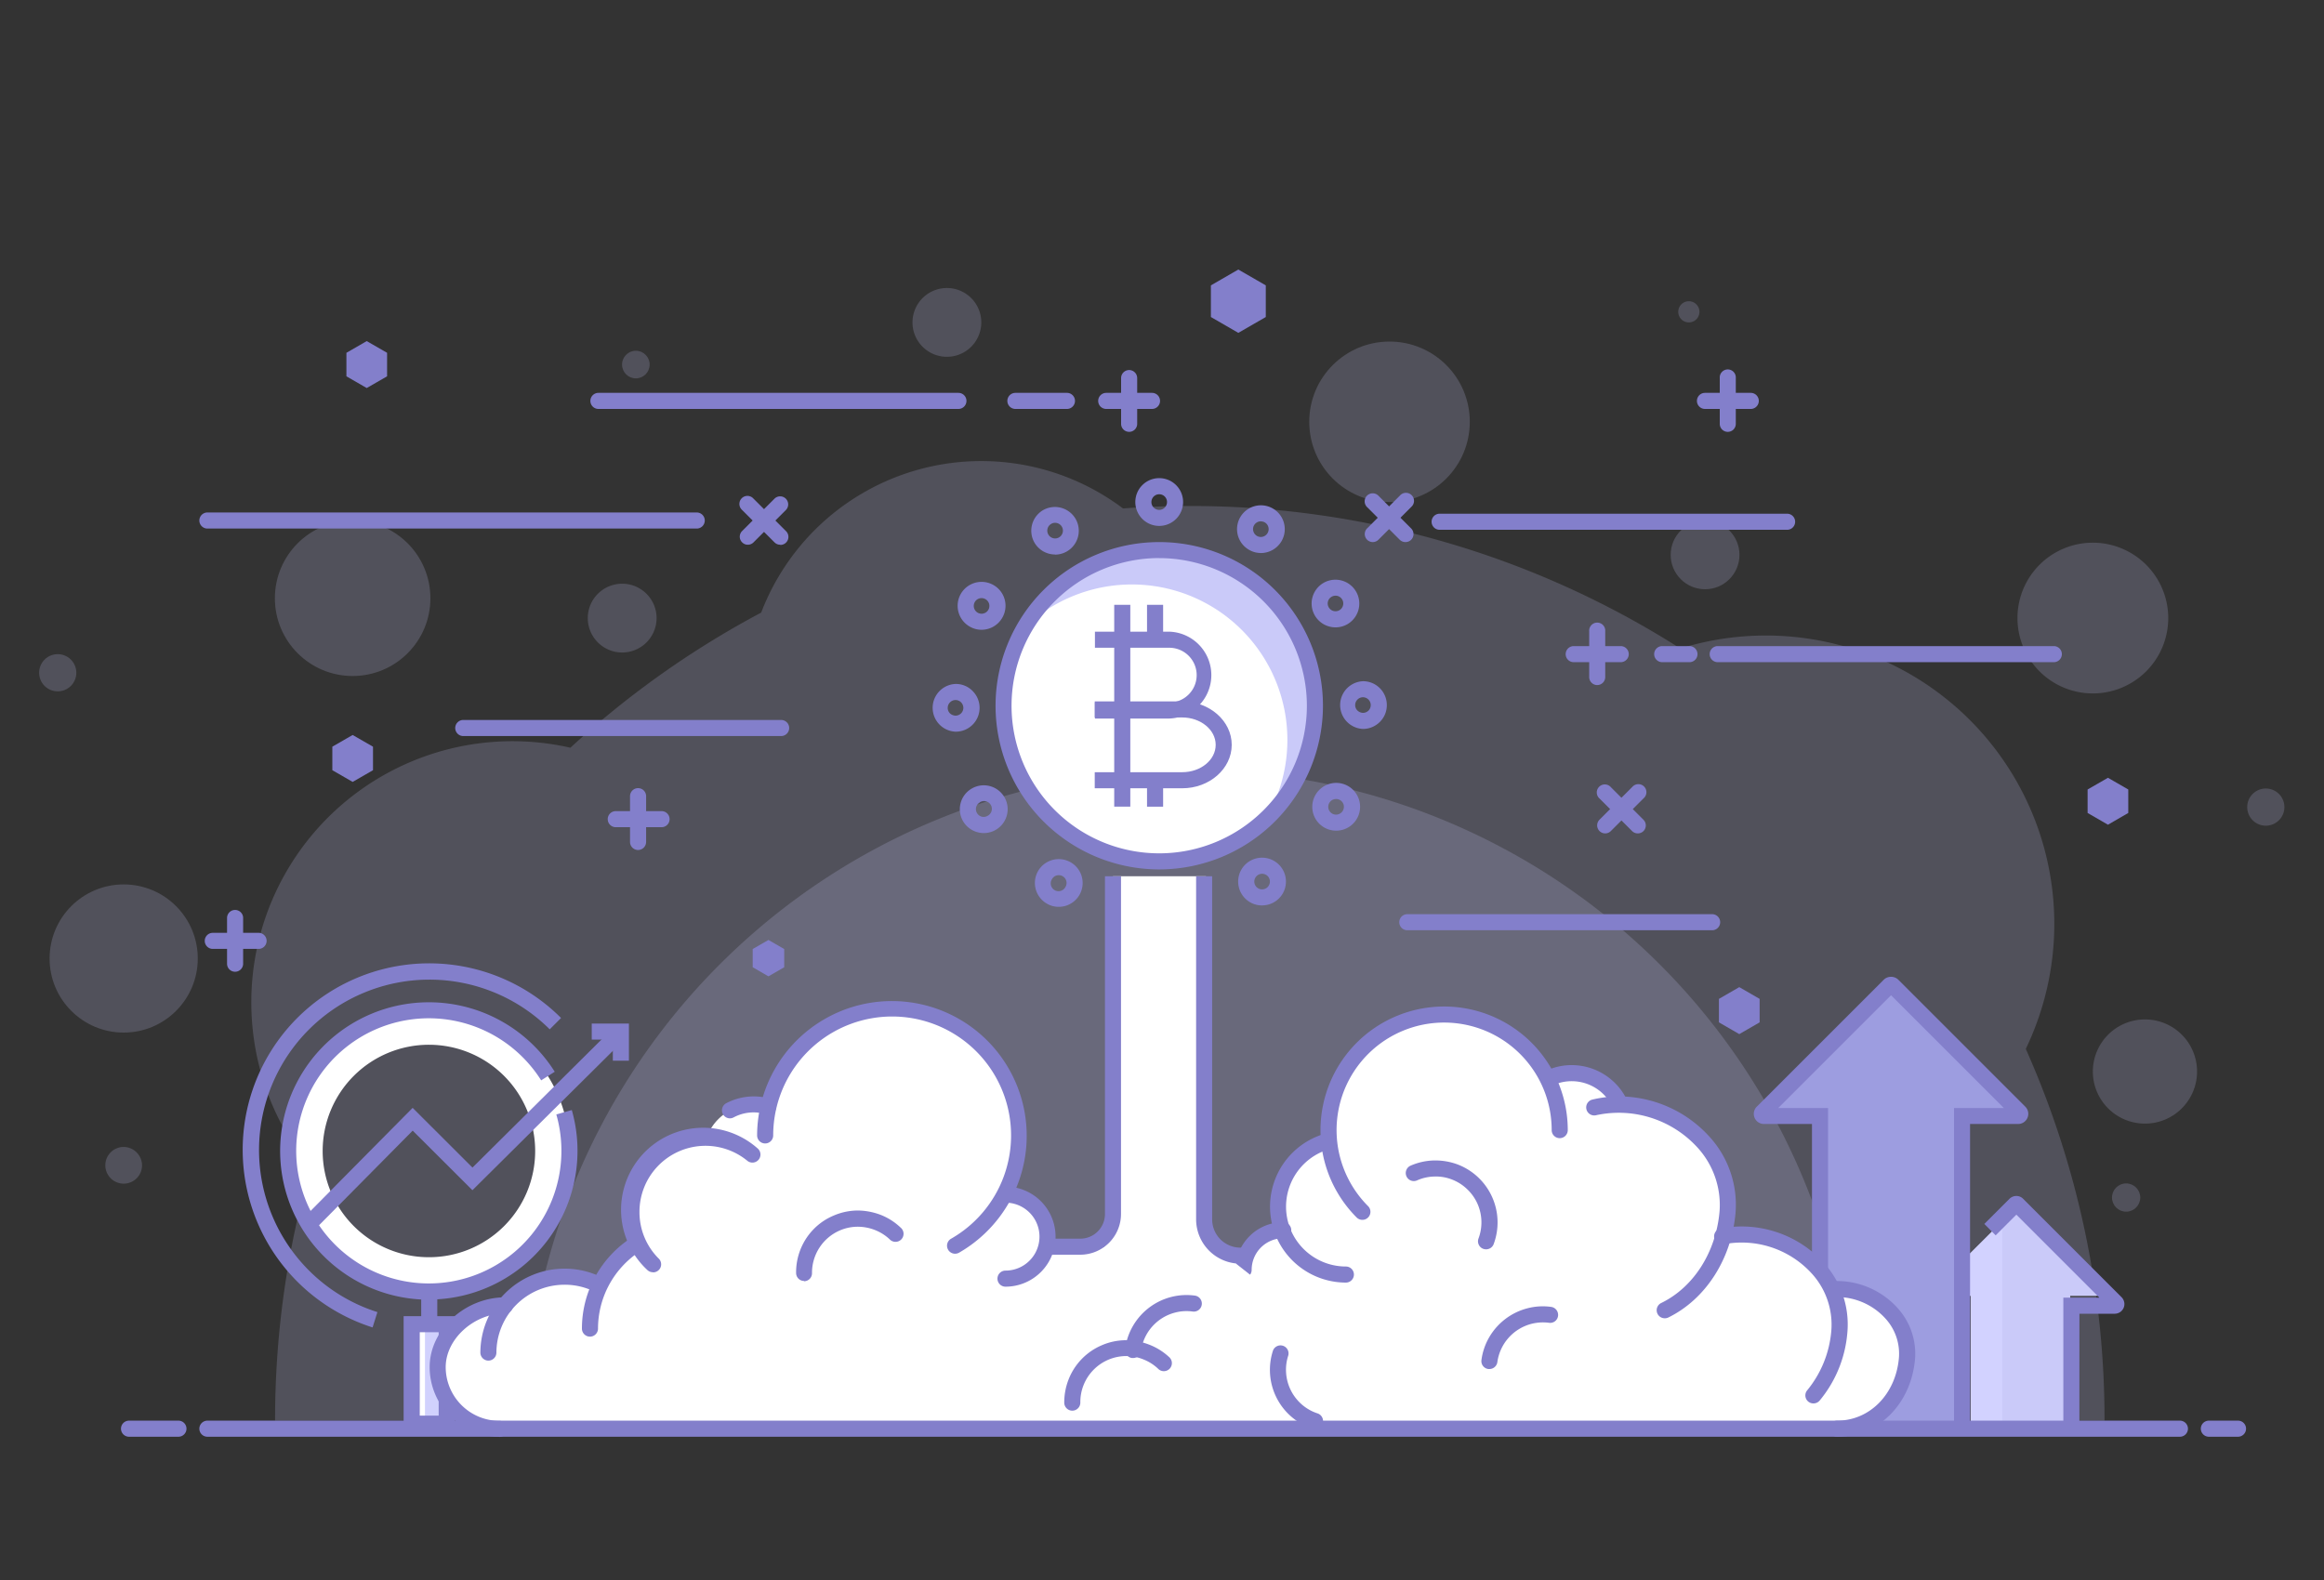 <svg id="Layer_1" data-name="Layer 1" xmlns="http://www.w3.org/2000/svg" viewBox="0 0 500 340"><rect x="0" y="0" width="500" height="340" fill="#333333" stroke="none"/><defs><style>.cls-1{opacity:0.2;}.cls-2{fill:#cacaf9;}.cls-3{fill:#d2d2ff;}.cls-4{fill:#9d9de0;}.cls-5{fill:#837fcb;}.cls-6{fill:#fff;}.cls-7{fill:#d1d1fd;}</style></defs><g class="cls-1"><path class="cls-2" d="M452.78,305.71a196,196,0,0,0-16.94-80,62.05,62.05,0,0,0-74.32-86.16A195.87,195.87,0,0,0,256,108.89q-7.26,0-14.39.52a50.69,50.69,0,0,0-77.84,22.41,197.28,197.28,0,0,0-41.05,29.08,56.19,56.19,0,0,0-55.92,90.41,196.9,196.9,0,0,0-7.62,54.4Z"/></g><g class="cls-1"><path class="cls-2" d="M398.94,305.71a143,143,0,0,0-285.94,0Z"/></g><g class="cls-1"><path class="cls-2" d="M472.69,230.58a11.21,11.21,0,1,1-11.21-11.21A11.21,11.21,0,0,1,472.69,230.58Z"/></g><g class="cls-1"><circle class="cls-2" cx="298.95" cy="90.77" r="17.27"/></g><g class="cls-1"><path class="cls-2" d="M141.26,133a7.4,7.4,0,1,1-7.4-7.39A7.4,7.4,0,0,1,141.26,133Z"/></g><g class="cls-1"><circle class="cls-2" cx="366.84" cy="119.4" r="7.4"/></g><g class="cls-1"><path class="cls-2" d="M211.12,69.38a7.4,7.4,0,1,1-7.39-7.4A7.39,7.39,0,0,1,211.12,69.38Z"/></g><g class="cls-1"><circle class="cls-2" cx="457.43" cy="257.7" r="3.04"/></g><g class="cls-1"><path class="cls-2" d="M365.63,67.1a2.28,2.28,0,1,1-2.28-2.28A2.29,2.29,0,0,1,365.63,67.1Z"/></g><g class="cls-1"><circle class="cls-2" cx="136.8" cy="78.45" r="2.97"/></g><g class="cls-1"><path class="cls-2" d="M16.42,144.71a4,4,0,1,1-4-3.94A4,4,0,0,1,16.42,144.71Z"/></g><g class="cls-1"><path class="cls-2" d="M491.48,173.62a4,4,0,1,1-4-3.94A4,4,0,0,1,491.48,173.62Z"/></g><g class="cls-1"><circle class="cls-2" cx="75.87" cy="128.74" r="16.73"/></g><g class="cls-1"><path class="cls-2" d="M30.56,250.76a3.95,3.95,0,1,1-3.95-3.95A4,4,0,0,1,30.56,250.76Z"/></g><g class="cls-1"><path class="cls-2" d="M466.49,133a16.22,16.22,0,1,1-16.22-16.22A16.23,16.23,0,0,1,466.49,133Z"/></g><g class="cls-1"><circle class="cls-2" cx="26.61" cy="206.26" r="15.94"/></g><path class="cls-2" d="M454.07,278.3l-19.13-19.13a.33.33,0,0,0-.27-.08.31.31,0,0,0-.26.08L415.27,278.3a.32.32,0,0,0,.23.54H424v28.6H445.4v-28.6h8.45A.32.32,0,0,0,454.07,278.3Z"/><path class="cls-3" d="M415.27,278.3a.32.32,0,0,0,.23.54H424v28.6h6.79v-44.6Z"/><path class="cls-4" d="M433.78,239.31l-26.56-26.56a.43.43,0,0,0-.37-.11.45.45,0,0,0-.38.11l-26.55,26.56a.44.44,0,0,0,.31.75H392v67.38h29.79V240.06h11.73A.44.44,0,0,0,433.78,239.31Z"/><path class="cls-5" d="M423.85,307.44H420.4v-69h10.72l-24.27-24.27-24.27,24.27H393.3v69h-3.46V241.87H379.5a2.18,2.18,0,0,1-1.54-3.72l27.34-27.34a2.26,2.26,0,0,1,3.1,0l27.34,27.34a2.18,2.18,0,0,1-1.55,3.72H423.85Z"/><path class="cls-5" d="M447.37,307.35h-3.45V279.24h7.75l-17.86-17.86-4.45,4.45-2.44-2.45,5.41-5.41a2.11,2.11,0,0,1,1.48-.61h0a2,2,0,0,1,1.47.62l21.17,21.17A2.08,2.08,0,0,1,455,282.7h-7.62Z"/><path class="cls-5" d="M345.4,179.34a1.73,1.73,0,0,1-1.22-3l7-7a1.73,1.73,0,1,1,2.44,2.44l-7,7A1.75,1.75,0,0,1,345.4,179.34Z"/><path class="cls-5" d="M352.36,179.34a1.73,1.73,0,0,1-1.22-.5l-7-7a1.73,1.73,0,1,1,2.44-2.44l7,7a1.73,1.73,0,0,1,0,2.45A1.75,1.75,0,0,1,352.36,179.34Z"/><path class="cls-5" d="M55.5,204.19H45.65a1.73,1.73,0,0,1,0-3.45H55.5a1.73,1.73,0,1,1,0,3.45Z"/><path class="cls-5" d="M50.58,209.11a1.72,1.72,0,0,1-1.73-1.72v-9.85a1.73,1.73,0,0,1,3.46,0v9.85A1.73,1.73,0,0,1,50.58,209.11Z"/><path class="cls-5" d="M376.67,88h-9.85a1.73,1.73,0,0,1,0-3.46h9.85a1.73,1.73,0,0,1,0,3.46Z"/><path class="cls-5" d="M371.75,92.93A1.72,1.72,0,0,1,370,91.21V81.36a1.73,1.73,0,1,1,3.45,0v9.85A1.72,1.72,0,0,1,371.75,92.93Z"/><path class="cls-5" d="M142.2,178h-9.85a1.73,1.73,0,0,1,0-3.45h9.85a1.73,1.73,0,1,1,0,3.45Z"/><path class="cls-5" d="M137.28,182.91a1.73,1.73,0,0,1-1.73-1.73v-9.85a1.73,1.73,0,1,1,3.46,0v9.85A1.74,1.74,0,0,1,137.28,182.91Z"/><path class="cls-5" d="M160.89,117.22a1.69,1.69,0,0,1-1.22-.51,1.71,1.71,0,0,1,0-2.44l7-7a1.73,1.73,0,0,1,2.44,2.45l-7,7A1.72,1.72,0,0,1,160.89,117.22Z"/><path class="cls-5" d="M167.85,117.22a1.72,1.72,0,0,1-1.22-.51l-7-7a1.73,1.73,0,1,1,2.44-2.45l7,7a1.73,1.73,0,0,1-1.22,3Z"/><polygon class="cls-5" points="449.14 169.89 453.52 167.37 457.89 169.89 457.89 174.94 453.52 177.47 449.14 174.94 449.14 169.89"/><polygon class="cls-5" points="71.5 160.68 75.87 158.16 80.25 160.68 80.25 165.74 75.87 168.26 71.5 165.74 71.5 160.68"/><polygon class="cls-5" points="74.53 75.92 78.9 73.4 83.28 75.92 83.28 80.98 78.9 83.5 74.53 80.98 74.53 75.92"/><polygon class="cls-5" points="369.82 214.95 374.2 212.42 378.58 214.95 378.58 220 374.2 222.53 369.82 220 369.82 214.95"/><polygon class="cls-5" points="260.52 61.41 266.42 58 272.33 61.41 272.33 68.22 266.42 71.63 260.52 68.22 260.52 61.41"/><path class="cls-5" d="M441.74,142.49H369.43a1.73,1.73,0,0,1,0-3.45h72.31a1.73,1.73,0,1,1,0,3.45Z"/><path class="cls-5" d="M368.36,200.18H302.78a1.73,1.73,0,0,1,0-3.46h65.58a1.73,1.73,0,0,1,0,3.46Z"/><path class="cls-5" d="M363.35,142.49h-5.6a1.73,1.73,0,1,1,0-3.45h5.6a1.73,1.73,0,1,1,0,3.45Z"/><path class="cls-5" d="M348.56,142.49h-9.85a1.73,1.73,0,1,1,0-3.45h9.85a1.73,1.73,0,1,1,0,3.45Z"/><path class="cls-5" d="M343.64,147.42a1.73,1.73,0,0,1-1.73-1.73v-9.85a1.73,1.73,0,1,1,3.45,0v9.85A1.73,1.73,0,0,1,343.64,147.42Z"/><path class="cls-5" d="M247.86,88H238a1.73,1.73,0,1,1,0-3.46h9.85a1.73,1.73,0,0,1,0,3.46Z"/><path class="cls-5" d="M242.93,92.93a1.73,1.73,0,0,1-1.73-1.72V81.36a1.73,1.73,0,1,1,3.46,0v9.85A1.72,1.72,0,0,1,242.93,92.93Z"/><path class="cls-5" d="M302.37,116.65a1.75,1.75,0,0,1-1.22-.5l-7-7a1.73,1.73,0,1,1,2.45-2.44l7,7a1.73,1.73,0,0,1,0,2.45A1.75,1.75,0,0,1,302.37,116.65Z"/><path class="cls-5" d="M295.41,116.65a1.73,1.73,0,0,1-1.23-3l7-7a1.73,1.73,0,1,1,2.44,2.44l-7,7A1.75,1.75,0,0,1,295.41,116.65Z"/><path class="cls-5" d="M149.9,113.74H44.62a1.73,1.73,0,1,1,0-3.46H149.9a1.73,1.73,0,0,1,0,3.46Z"/><path class="cls-5" d="M168.06,158.39H99.67a1.73,1.73,0,0,1,0-3.46h68.39a1.73,1.73,0,1,1,0,3.46Z"/><path class="cls-5" d="M206.2,88H128.75a1.73,1.73,0,0,1,0-3.46H206.2a1.73,1.73,0,1,1,0,3.46Z"/><path class="cls-5" d="M384.36,114H309.6a1.73,1.73,0,0,1,0-3.45h74.76a1.73,1.73,0,1,1,0,3.45Z"/><path class="cls-5" d="M229.55,88H218.46a1.73,1.73,0,0,1,0-3.46h11.09a1.73,1.73,0,0,1,0,3.46Z"/><polygon class="cls-5" points="161.94 204.22 165.33 202.27 168.72 204.22 168.72 208.14 165.33 210.1 161.94 208.14 161.94 204.22"/><circle class="cls-6" cx="249.4" cy="151.87" r="33.49" transform="translate(43.99 359.41) rotate(-76.63)"/><path class="cls-2" d="M249.4,118.38a33.44,33.44,0,0,0-28.83,16.5,33.46,33.46,0,0,1,51.75,41.38,33.46,33.46,0,0,0-22.92-57.88Z"/><path class="cls-5" d="M251.57,154.62h-16v-3.45h16a5.89,5.89,0,0,0,0-11.78h-16v-3.46h16a9.35,9.35,0,0,1,0,18.69Z"/><path class="cls-5" d="M254.34,169.63H235.53v-3.46h18.81c4,0,7.21-2.64,7.21-5.89s-3.24-5.89-7.21-5.89H235.53v-3.45h18.81c5.88,0,10.66,4.19,10.66,9.34S260.22,169.63,254.34,169.63Z"/><rect class="cls-5" x="239.72" y="130.15" width="3.46" height="43.43"/><rect class="cls-5" x="246.78" y="130.15" width="3.46" height="7.5"/><rect class="cls-5" x="246.78" y="167.9" width="3.46" height="5.69"/><path class="cls-5" d="M249.41,187.09a35.22,35.22,0,1,1,35.22-35.22A35.26,35.26,0,0,1,249.41,187.09Zm0-67a31.77,31.77,0,1,0,31.76,31.77A31.8,31.8,0,0,0,249.41,120.1Z"/><path class="cls-5" d="M249.4,113.17a5.14,5.14,0,1,1,5.14-5.14A5.14,5.14,0,0,1,249.4,113.17Zm0-6.81a1.68,1.68,0,1,0,1.68,1.67A1.67,1.67,0,0,0,249.4,106.36Z"/><path class="cls-5" d="M271.27,119a5,5,0,0,1-2.55-.69,5.12,5.12,0,0,1-1.89-7,5.13,5.13,0,1,1,8.9,5.12h0a5.17,5.17,0,0,1-4.46,2.58Zm0-6.82a1.7,1.7,0,0,0-1.46.85,1.65,1.65,0,0,0-.16,1.27,1.67,1.67,0,0,0,3.07.4h0a1.68,1.68,0,0,0-.61-2.29A1.71,1.71,0,0,0,271.28,112.2Z"/><path class="cls-5" d="M287.33,135a5.14,5.14,0,0,1-4.45-2.56,5.13,5.13,0,0,1,1.86-7,5.13,5.13,0,1,1,5.15,8.88A5.05,5.05,0,0,1,287.33,135Zm0-6.81a1.59,1.59,0,0,0-.84.23,1.62,1.62,0,0,0-.78,1,1.64,1.64,0,0,0,.17,1.28,1.68,1.68,0,0,0,2.29.61h0a1.68,1.68,0,0,0-.84-3.13Z"/><path class="cls-5" d="M293.24,156.86a5.14,5.14,0,0,1,0-10.27h0a5.12,5.12,0,0,1,5.13,5.11,5.05,5.05,0,0,1-1.49,3.64,5.12,5.12,0,0,1-3.62,1.52Zm0-6.82h0a1.69,1.69,0,0,0-1.68,1.69,1.63,1.63,0,0,0,.5,1.18,1.84,1.84,0,0,0,1.18.49,1.71,1.71,0,0,0,1.19-.49,1.69,1.69,0,0,0-1.19-2.87Z"/><path class="cls-5" d="M287.46,178.75a5.13,5.13,0,0,1-4.45-7.68,5.14,5.14,0,1,1,4.45,7.68Zm0-6.81a1.68,1.68,0,1,0,1.45,2.51,1.67,1.67,0,0,0-1.45-2.51Z"/><path class="cls-5" d="M271.54,194.84a5.26,5.26,0,0,1-1.3-.16A5.14,5.14,0,1,1,276.5,191a5.12,5.12,0,0,1-5,3.83Zm0-6.81a1.75,1.75,0,0,0-.85.23,1.68,1.68,0,0,0-.6,2.3,1.68,1.68,0,0,0,3.07-.43,1.67,1.67,0,0,0-1.62-2.1Z"/><path class="cls-5" d="M227.78,195.14a5,5,0,0,1-2.52-.67,5.14,5.14,0,0,1-1.94-7h0a5.14,5.14,0,0,1,9.42,1.17,5.13,5.13,0,0,1-5,6.5Zm0-6.81a1.74,1.74,0,0,0-.45.06,1.67,1.67,0,0,0-1,.79h0a1.68,1.68,0,1,0,2.92,1.65,1.67,1.67,0,0,0-.63-2.28A1.64,1.64,0,0,0,227.79,188.33Z"/><path class="cls-5" d="M211.65,179.27a5.13,5.13,0,0,1-1.29-.17,5.13,5.13,0,0,1-1.33-9.39h0a5.14,5.14,0,1,1,2.62,9.56Zm-.86-6.58a1.62,1.62,0,0,0-.77,1,1.65,1.65,0,0,0,.18,1.27,1.7,1.7,0,0,0,1,.78,1.66,1.66,0,0,0,1.27-.18,1.68,1.68,0,1,0-1.7-2.89Z"/><path class="cls-5" d="M205.57,157.45a5.14,5.14,0,0,1,0-10.27,5,5,0,0,1,3.64,1.47,5.13,5.13,0,0,1-3.54,8.8Zm0-6.81h0a1.65,1.65,0,0,0-1.18.5,1.68,1.68,0,0,0,0,2.38,1.88,1.88,0,0,0,1.19.48,1.68,1.68,0,0,0,0-3.36Z"/><path class="cls-5" d="M211.19,135.52a5,5,0,0,1-2.51-.66,5.13,5.13,0,1,1,5-9h0a5.13,5.13,0,0,1,2,7A5.15,5.15,0,0,1,211.19,135.52Zm0-6.81a1.67,1.67,0,0,0-1.47.85,1.68,1.68,0,1,0,3.08.37,1.67,1.67,0,0,0-.79-1h0A1.72,1.72,0,0,0,211.2,128.71Z"/><path class="cls-5" d="M227,119.32a5.13,5.13,0,0,1-4.42-2.52,5.14,5.14,0,0,1,1.79-7,5.14,5.14,0,0,1,7,1.79,5.13,5.13,0,0,1-4.41,7.76Zm0-6.82a1.63,1.63,0,0,0-.85.24,1.68,1.68,0,1,0,1.27-.18A1.52,1.52,0,0,0,227,112.5Z"/><path class="cls-6" d="M92.28,217.43a30.26,30.26,0,1,0,30.26,30.26A30.26,30.26,0,0,0,92.28,217.43Zm0,53.11a22.86,22.86,0,1,1,22.86-22.85A22.85,22.85,0,0,1,92.28,270.54Z"/><rect class="cls-7" x="88.58" y="284.96" width="7.52" height="21.4"/><rect class="cls-6" x="88.58" y="284.96" width="2.85" height="21.4"/><path class="cls-5" d="M97.84,308.09h-11V283.23h11Zm-7.53-3.46h4.07V286.68H90.31Z"/><rect class="cls-5" x="90.62" y="277.69" width="3.46" height="5.95"/><path class="cls-5" d="M92.28,279.68a32,32,0,1,1,27.07-49.05l-2.92,1.85a28.68,28.68,0,0,0-4-5,28.53,28.53,0,1,0,7.26,12.34l3.33-.95a32,32,0,0,1-30.77,40.78Z"/><polygon class="cls-5" points="67.08 265.24 64.62 262.8 88.78 238.4 101.65 251.25 130.85 222.27 133.28 224.72 101.64 256.12 88.79 243.3 67.08 265.24"/><polygon class="cls-5" points="135.31 228.25 131.85 228.25 131.85 223.71 127.31 223.71 127.31 220.26 135.31 220.26 135.31 228.25"/><path class="cls-5" d="M80.16,285.65a40.12,40.12,0,1,1,40.55-66.59l-2.44,2.44a36.66,36.66,0,0,0-51.84,51.85,36.31,36.31,0,0,0,14.77,9Z"/><path class="cls-6" d="M394.93,307.44H110c-11.41,0,4.6-5.63,4.6-15.47h0c0-9.84,17.78-20.32,29.2-20.32H376.72c11.42,0,20.76,8.05,20.76,17.89h0C397.48,299.38,400.1,307.44,394.93,307.44Z"/><path class="cls-6" d="M219.26,244.33A27.32,27.32,0,1,1,191.94,217,27.32,27.32,0,0,1,219.26,244.33Z"/><path class="cls-6" d="M173,248.47a10.81,10.81,0,1,1-10.81-10.81A10.81,10.81,0,0,1,173,248.47Z"/><path class="cls-6" d="M167.67,260.77a15.94,15.94,0,1,1-15.94-15.93A15.94,15.94,0,0,1,167.67,260.77Z"/><path class="cls-6" d="M137.83,291.06a16.38,16.38,0,1,1-16.38-16.38A16.38,16.38,0,0,1,137.83,291.06Z"/><path class="cls-6" d="M120.72,294.15a13.29,13.29,0,1,1-13.29-13.29A13.29,13.29,0,0,1,120.72,294.15Z"/><path class="cls-6" d="M170,285.9a21.54,21.54,0,1,1-21.54-21.54A21.55,21.55,0,0,1,170,285.9Z"/><path class="cls-5" d="M126.93,287.63a1.73,1.73,0,0,1-1.73-1.73,23.3,23.3,0,0,1,9.91-19.06,1.73,1.73,0,1,1,2,2.83,19.85,19.85,0,0,0-8.45,16.23A1.73,1.73,0,0,1,126.93,287.63Z"/><path class="cls-6" d="M225.37,266.11a9,9,0,1,1-9-9A9,9,0,0,1,225.37,266.11Z"/><circle class="cls-6" cx="310.7" cy="243.19" r="24.87"/><path class="cls-6" d="M339.91,257.07c-.8,8.81-7.12,15.91-15.91,15.91a15.91,15.91,0,0,1,0-31.82C332.79,241.16,340.7,248.32,339.91,257.07Z"/><path class="cls-6" d="M324,268.06c-.79,8.81-7.12,15.91-15.91,15.91a15.91,15.91,0,0,1,0-31.82C316.85,252.15,324.76,259.31,324,268.06Z"/><path class="cls-6" d="M214.53,268.27c-1.52,8.81-13.59,15.91-30.34,15.91s-30.35-7.13-30.35-15.91,13.59-15.92,30.35-15.92S216,259.51,214.53,268.27Z"/><path class="cls-6" d="M371.67,260.92c-1.17,12.88-10.42,23.26-23.26,23.26a23.26,23.26,0,1,1,0-46.52C361.25,237.66,372.82,248.12,371.67,260.92Z"/><path class="cls-6" d="M395.68,286.53c-1.05,11.58-9.37,20.91-20.92,20.91a20.92,20.92,0,0,1,0-41.83C386.31,265.61,396.72,275,395.68,286.53Z"/><path class="cls-6" d="M410.27,292.41c-.76,8.32-6.73,15-15,15a15,15,0,0,1,0-30.06C403.54,277.38,411,284.15,410.27,292.41Z"/><path class="cls-6" d="M365.32,285c-1.12,12.42-10.05,22.44-22.44,22.44a22.44,22.44,0,0,1,0-44.88C355.27,262.56,366.44,272.65,365.32,285Z"/><path class="cls-6" d="M304.16,259.67a14.61,14.61,0,1,1-14.6-14.61A14.6,14.6,0,0,1,304.16,259.67Z"/><path class="cls-6" d="M285.32,272.47A8.52,8.52,0,1,1,276.8,264,8.53,8.53,0,0,1,285.32,272.47Z"/><path class="cls-5" d="M267.56,275a1.73,1.73,0,0,1-1.73-1.73A10.26,10.26,0,0,1,276.08,263a1.73,1.73,0,0,1,0,3.46,6.8,6.8,0,0,0-6.79,6.79A1.73,1.73,0,0,1,267.56,275Z"/><path class="cls-6" d="M250.31,277.91c0,5.44-7.61,9.85-17,9.85s-17-4.41-17-9.85,7.6-9.85,17-9.85S250.31,272.47,250.31,277.91Z"/><path class="cls-6" d="M348.88,238.38c0,6.31-10.72,23.17-10.72,15.42,0-6.31-11.45-5.12-11.45-11.44a11.45,11.45,0,0,1,11.45-11.44C344.47,230.92,348.88,232.06,348.88,238.38Z"/><path class="cls-5" d="M348.59,239.38a1.73,1.73,0,0,1-1.58-1,9.73,9.73,0,0,0-8.85-5.72,9.62,9.62,0,0,0-3.89.81,1.73,1.73,0,0,1-1.38-3.17,13,13,0,0,1,5.27-1.1,13.21,13.21,0,0,1,12,7.75,1.73,1.73,0,0,1-.86,2.29A1.81,1.81,0,0,1,348.59,239.38Z"/><path class="cls-5" d="M293.11,262.5a1.75,1.75,0,0,1-1.22-.5,26.6,26.6,0,1,1,45.41-18.81,1.73,1.73,0,1,1-3.46,0,23.14,23.14,0,1,0-39.5,16.36,1.73,1.73,0,0,1-1.23,2.95Z"/><path class="cls-5" d="M289.56,276a16.34,16.34,0,0,1-4.18-32.13,1.75,1.75,0,0,1,2.12,1.23,1.73,1.73,0,0,1-1.23,2.11,12.88,12.88,0,0,0,3.29,25.33,1.73,1.73,0,0,1,0,3.46Z"/><path class="cls-5" d="M205.47,269.79a1.73,1.73,0,0,1-.85-3.23,25.59,25.59,0,1,0-38.27-22.23,1.73,1.73,0,1,1-3.46,0,29,29,0,1,1,43.44,25.24A1.78,1.78,0,0,1,205.47,269.79Z"/><path class="cls-5" d="M157.05,240.66a1.73,1.73,0,0,1-.82-3.25,12.7,12.7,0,0,1,9.61-.93,1.73,1.73,0,0,1-1,3.31,9.11,9.11,0,0,0-7,.66A1.72,1.72,0,0,1,157.05,240.66Z"/><path class="cls-5" d="M216.33,276.88a1.73,1.73,0,1,1,0-3.46,7.31,7.31,0,0,0,0-14.62,1.73,1.73,0,0,1,0-3.46,10.77,10.77,0,0,1,0,21.54Z"/><path class="cls-6" d="M285.21,287.09H220.82l18.64-21V188.56h20l-.86,70.8a13.71,13.71,0,0,0,5.23,10.92Z"/><path class="cls-5" d="M268.86,271.93h-2.07a9.55,9.55,0,0,1-9.45-9.52V188.56h3.45v73.85a6.09,6.09,0,0,0,6,6.07h2.06Z"/><path class="cls-5" d="M232.42,270h-7.07v-3.45h7.07a5.31,5.31,0,0,0,5.31-5.31V188.56h3.45v72.67A8.77,8.77,0,0,1,232.42,270Z"/><path class="cls-5" d="M230.7,303.56a1.73,1.73,0,0,1-1.73-1.71,13.52,13.52,0,0,1,.93-5,13.22,13.22,0,0,1,7.09-7.34,13.15,13.15,0,0,1,5.17-1.11,14,14,0,0,1,5,.92A13.38,13.38,0,0,1,251.5,292a1.73,1.73,0,1,1-2.38,2.5,9.84,9.84,0,0,0-3.2-2,9.59,9.59,0,0,0-3.72-.69,9.9,9.9,0,0,0-9.77,10,1.73,1.73,0,0,1-1.71,1.75Z"/><path class="cls-5" d="M173,275.65a1.72,1.72,0,0,1-1.72-1.71,13.29,13.29,0,0,1,3.67-9.33,13,13,0,0,1,4.34-3,13.24,13.24,0,0,1,5.17-1.12,14.15,14.15,0,0,1,5,.93,13.21,13.21,0,0,1,4.31,2.75,1.73,1.73,0,1,1-2.38,2.5,9.91,9.91,0,0,0-3.19-2,10.19,10.19,0,0,0-3.73-.69,9.76,9.76,0,0,0-3.83.82,9.92,9.92,0,0,0-5.94,9.17,1.72,1.72,0,0,1-1.71,1.74Z"/><path class="cls-5" d="M319.71,268.84a1.87,1.87,0,0,1-.61-.11,1.73,1.73,0,0,1-1-2.23,9.89,9.89,0,0,0-.21-7.43,9.84,9.84,0,0,0-2.27-3.2,9.7,9.7,0,0,0-3.32-2.08,9.37,9.37,0,0,0-3.74-.61,9.55,9.55,0,0,0-3.69.83,1.73,1.73,0,1,1-1.39-3.17,13.29,13.29,0,0,1,5-1.12,13.81,13.81,0,0,1,5.05.83,13.36,13.36,0,0,1,7.83,17.16A1.73,1.73,0,0,1,319.71,268.84Z"/><path class="cls-5" d="M243.78,292.23h-.23a1.73,1.73,0,0,1-1.48-2,13.37,13.37,0,0,1,5.28-8.93,13.31,13.31,0,0,1,9.72-2.5,1.73,1.73,0,0,1-.46,3.43,9.63,9.63,0,0,0-3.78.22,9.89,9.89,0,0,0-7.34,8.24A1.72,1.72,0,0,1,243.78,292.23Z"/><path class="cls-5" d="M320.44,294.6a.9.9,0,0,1-.23,0,1.71,1.71,0,0,1-1.48-1.94,13.19,13.19,0,0,1,1.73-5,13.39,13.39,0,0,1,8.16-6.13,13.11,13.11,0,0,1,5.1-.3,1.74,1.74,0,0,1,1.49,1.94,1.71,1.71,0,0,1-1.95,1.48,10.05,10.05,0,0,0-3.78.23,9.9,9.9,0,0,0-7.33,8.24A1.73,1.73,0,0,1,320.44,294.6Z"/><path class="cls-5" d="M282.93,307.52a2,2,0,0,1-.54-.08,13.33,13.33,0,0,1-8.5-16.84,1.73,1.73,0,0,1,3.28,1.08,9.76,9.76,0,0,0-.47,3.76,9.9,9.9,0,0,0,3.36,6.77,9.74,9.74,0,0,0,3.41,1.94,1.73,1.73,0,0,1-.54,3.37Z"/><path class="cls-5" d="M140.46,273.77a1.72,1.72,0,0,1-1.22-.51A17.66,17.66,0,0,1,163,247.13a1.73,1.73,0,0,1-2.2,2.67,14.2,14.2,0,0,0-23.22,11,14.08,14.08,0,0,0,4.16,10.05,1.73,1.73,0,0,1-1.23,2.95Z"/><path class="cls-5" d="M358.16,283.68a1.73,1.73,0,0,1-.77-3.28c7-3.4,11.77-10.93,12.56-19.64a18.32,18.32,0,0,0-5-14.1A22.92,22.92,0,0,0,343.32,240a1.73,1.73,0,0,1-.81-3.36,24.74,24.74,0,0,1,5.9-.7,26.3,26.3,0,0,1,19.13,8.4,21.74,21.74,0,0,1,5.85,16.74c-.9,9.91-6.45,18.51-14.47,22.44A1.75,1.75,0,0,1,358.16,283.68Z"/><path class="cls-5" d="M105.07,292.79a1.73,1.73,0,0,1-1.72-1.73A18.13,18.13,0,0,1,121.45,273a17.87,17.87,0,0,1,8.07,1.9,1.73,1.73,0,1,1-1.54,3.09,14.41,14.41,0,0,0-6.53-1.53,14.66,14.66,0,0,0-14.65,14.65A1.73,1.73,0,0,1,105.07,292.79Z"/><path class="cls-5" d="M107.44,309.17a15,15,0,0,1-15-15c0-8,7.58-15,16.23-15a1.73,1.73,0,0,1,0,3.46c-6.69,0-12.78,5.51-12.78,11.56a11.58,11.58,0,0,0,11.57,11.56,1.73,1.73,0,0,1,0,3.46Z"/><path class="cls-5" d="M390.15,302a1.72,1.72,0,0,1-1.32-2.84A23.18,23.18,0,0,0,394,286.37a16.31,16.31,0,0,0-4.41-12.54,20.38,20.38,0,0,0-18.72-6.08,1.73,1.73,0,0,1-.71-3.39,23.91,23.91,0,0,1,22,7.14,19.68,19.68,0,0,1,5.3,15.18,26.26,26.26,0,0,1-5.93,14.66A1.73,1.73,0,0,1,390.15,302Z"/><path class="cls-5" d="M395.24,309.17a1.73,1.73,0,0,1,0-3.46c7,0,12.6-5.66,13.3-13.45a11.2,11.2,0,0,0-3-8.64,14.1,14.1,0,0,0-10.26-4.51,1.73,1.73,0,1,1,0-3.45,17.6,17.6,0,0,1,12.81,5.63A14.63,14.63,0,0,1,412,292.57C411.12,302.19,404.08,309.17,395.24,309.17Z"/><path class="cls-5" d="M469,309.17H44.62a1.73,1.73,0,1,1,0-3.46H469a1.73,1.73,0,0,1,0,3.46Z"/><path class="cls-5" d="M481.5,309.17h-6.27a1.73,1.73,0,0,1,0-3.46h6.27a1.73,1.73,0,0,1,0,3.46Z"/><path class="cls-5" d="M38.39,309.17H27.76a1.73,1.73,0,0,1,0-3.46H38.39a1.73,1.73,0,0,1,0,3.46Z"/></svg>
